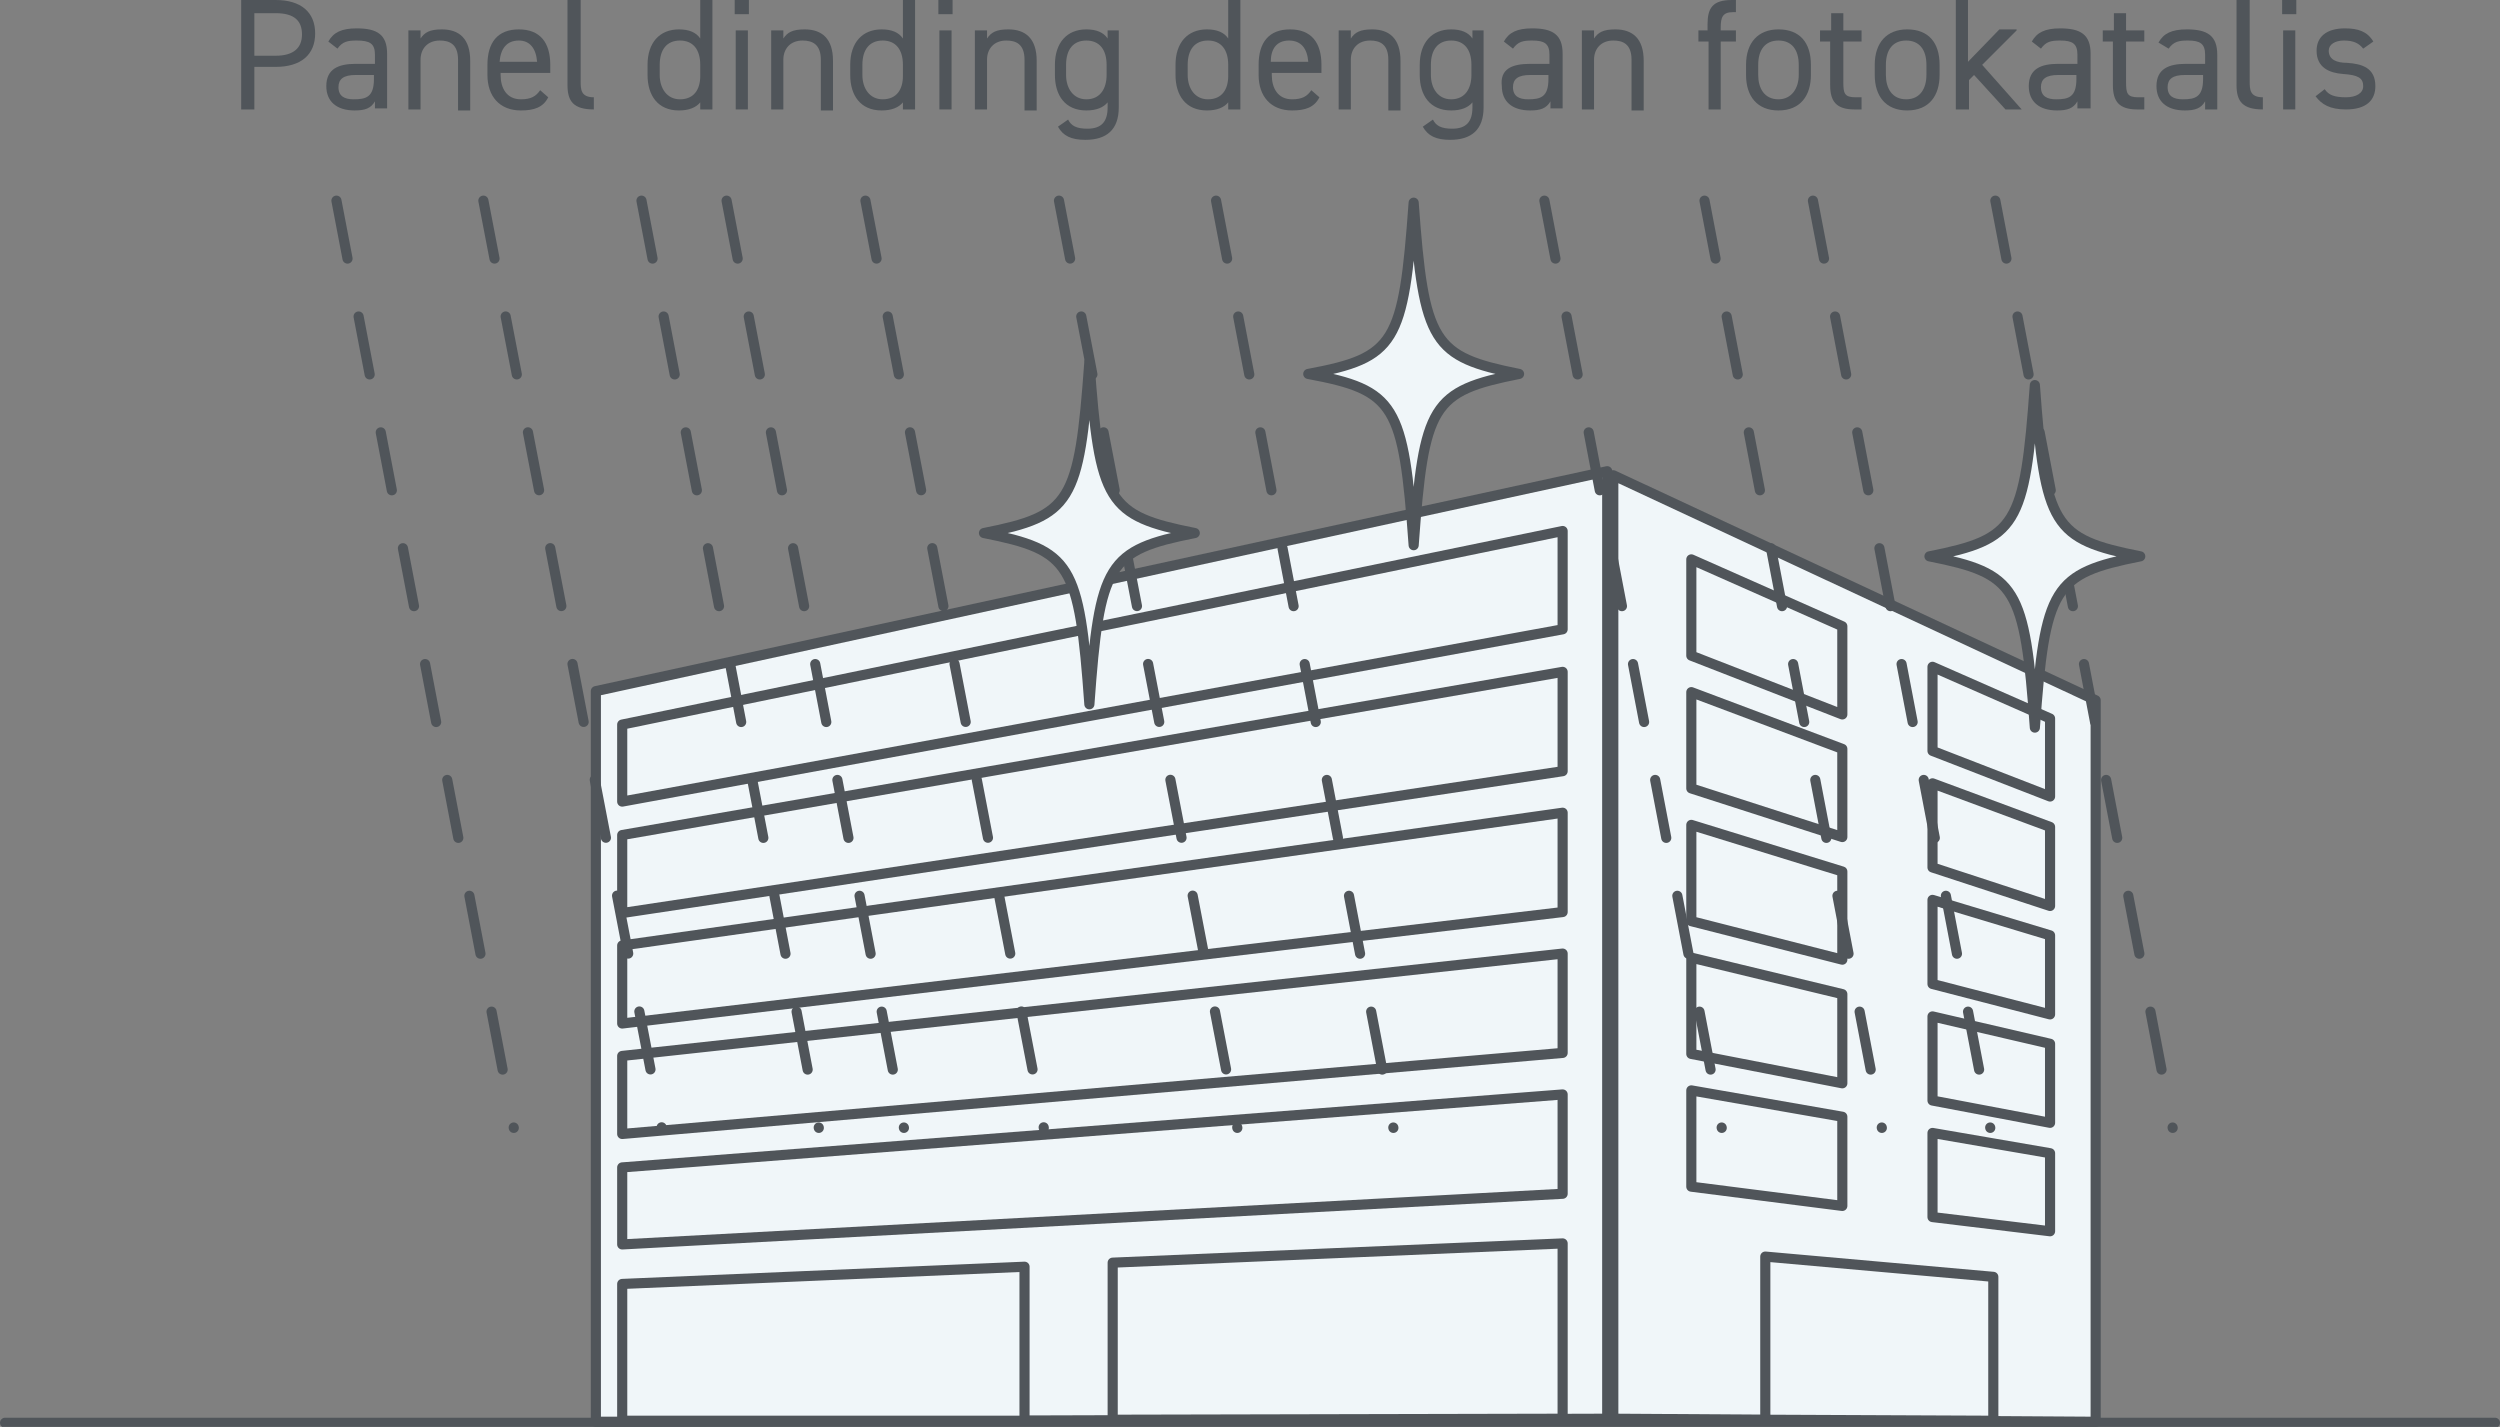 <?xml version="1.0" encoding="utf-8"?>
<!--Generator: Adobe Illustrator 27.3.1, SVG Export Plug-In . SVG Version: 6.00 Build 0)-->
<svg xmlns="http://www.w3.org/2000/svg" xml:space="preserve" id="レイヤー_1" x="0" y="0" style="enable-background:new 0 0 246.7 140.8;" version="1.1" viewBox="0 0 246.7 140.8">
  <rect x="0" y="0" width="246.7" height="140.8" fill="#808080" stroke="none"/>
  <style>
    .st0{fill:#F0F6F9;stroke:#50555A;stroke-linecap:round;stroke-linejoin:round;}
	.st1{fill:none;stroke:#50555A;stroke-linecap:round;stroke-linejoin:round;stroke-dasharray:5.82;}
	.st2{fill:none;stroke:#50555A;stroke-linecap:round;stroke-linejoin:round;}
	.st3{fill:#50555A;}
  </style>
  <g id="レイヤー_2_00000018957969832057560480000011519487022541364404_">
    <g id="レイヤー_2-2">
      <path d="m158.6 140-99.8.3V68.2l99.8-21.7z" class="st0"/>
      <path d="m206.8 140.3-47.6-.3V46.9l47.6 22.2z" class="st0"/>
      <path d="m154.2 62.1-92.8 17v-7.6l92.8-19.1z" class="st0"/>
      <path d="m181.8 70.5-14.9-5.8v-9.5l14.9 6.6z" class="st0"/>
      <path d="m202.3 78.6-11.6-4.5v-8.3l11.6 5.1z" class="st0"/>
      <path d="m181.8 82.6-14.9-4.8v-9.5l14.9 5.6z" class="st0"/>
      <path d="m202.3 89.4-11.6-3.8v-8.3l11.6 4.3z" class="st0"/>
      <path d="m181.8 94.7-14.9-3.8v-9.5l14.9 4.6z" class="st0"/>
      <path d="m202.3 100.1-11.6-3v-8.3l11.6 3.5z" class="st0"/>
      <path d="m181.8 106.9-14.9-2.9v-9.5l14.9 3.6z" class="st0"/>
      <path d="m202.3 110.8-11.6-2.2v-8.3l11.6 2.7z" class="st0"/>
      <path d="m181.8 119-14.9-1.9v-9.5l14.9 2.6z" class="st0"/>
      <path d="m202.3 121.5-11.6-1.4v-8.3l11.6 2z" class="st0"/>
      <path d="m154.2 76.1-92.8 14v-7.7l92.8-16.1z" class="st0"/>
      <path d="m154.2 90-92.8 11v-7.7l92.8-13.1z" class="st0"/>
      <path d="m154.2 103.9-92.8 8v-7.7l92.8-10.1z" class="st0"/>
      <path d="m154.2 117.8-92.8 5v-7.6l92.8-7.2z" class="st0"/>
      <path d="m101.1 125-39.7 1.7v13.5h39.7z" class="st0"/>
      <path d="M109.8 124.6v15.5l44.4-.1v-17.3z" class="st0"/>
      <path d="m196.7 140.2-22.5-.1V124l22.5 2z" class="st0"/>
      <path d="m71.7 19.8 17.5 91.5" class="st1"/>
      <path d="m63.3 19.8 17.5 91.5" class="st1"/>
      <path d="m47.7 19.8 17.6 91.5" class="st1"/>
      <path d="m33.2 19.8 17.5 91.5" class="st1"/>
      <path d="m85.4 19.8 17.6 91.5" class="st1"/>
      <path d="m120 19.8 17.5 91.5" class="st1"/>
      <path d="m104.5 19.8 17.6 91.5" class="st1"/>
      <path d="m152.4 19.8 17.5 91.5" class="st1"/>
      <path d="m168.2 19.8 17.5 91.5" class="st1"/>
      <path d="m178.9 19.8 17.5 91.5" class="st1"/>
      <path d="m196.9 19.8 17.5 91.5" class="st1"/>
      <path d="M117.9 52.6c-8.6 1.7-9.4 3-10.4 16.9-1-13.9-1.8-15.2-10.4-16.9 8.6-1.7 9.4-3 10.4-16.9 1 13.9 1.8 15.2 10.4 16.9z" class="st0"/>
      <path d="M211.2 54.9c-8.6 1.7-9.4 3-10.4 16.9-1-13.9-1.8-15.2-10.4-16.9 8.6-1.7 9.4-3 10.4-16.9 1 13.9 1.8 15.2 10.4 16.9z" class="st0"/>
      <path d="M149.9 36.9c-8.6 1.7-9.4 3-10.4 16.9-1-13.9-1.8-15.3-10.4-16.9 8.6-1.6 9.4-3 10.4-16.9 1 13.9 1.9 15.2 10.4 16.9z" class="st0"/>
      <path d="M.5 140.4h245.7" class="st2"/>
      <g>
        <path d="M25.1 6.7v4.1h-1.3V0h3.4c2.5 0 3.9 1.2 3.9 3.3 0 2.1-1.4 3.3-3.9 3.3h-2.1zm2.1-1.2c1.8 0 2.6-.8 2.6-2.1s-.7-2.1-2.6-2.1h-2.1v4.2h2.1z" class="st3"/>
        <path d="M35.1 6.3H37v-.9c0-1.1-.5-1.4-1.8-1.4-.9 0-1.4.1-1.9.8l-.9-.7c.5-.9 1.3-1.3 2.8-1.3 2 0 3 .6 3 2.5v5.4H37V10c-.4.7-1 .9-2 .9-1.8 0-2.8-.9-2.8-2.4 0-1.7 1.2-2.2 2.9-2.2zM37 7.4h-1.9c-1.2 0-1.7.4-1.7 1.2 0 .9.6 1.2 1.5 1.2 1.2 0 2-.2 2-2v-.4z" class="st3"/>
        <path d="M40.3 3h1.2v.8c.4-.6.9-.9 2.1-.9 1.7 0 2.8.9 2.8 3.1v4.9h-1.2v-5c0-1.6-.9-1.9-1.8-1.9-1.2 0-1.9.8-1.9 1.9v4.9h-1.2V3z" class="st3"/>
        <path d="M54.1 9.6c-.5 1-1.4 1.3-2.7 1.3-2.1 0-3.3-1.4-3.3-3.5v-1c0-2.2 1-3.5 3.1-3.5s3.1 1.3 3.1 3.5v.8h-4.9v.2c0 1.3.6 2.4 2 2.4 1 0 1.5-.3 1.9-.9l.8.7zm-4.8-3.5H53c-.1-1.3-.7-2.1-1.8-2.1-1.2 0-1.8.8-1.9 2.1z" class="st3"/>
        <path d="M56.1 0h1.2v8c0 .8 0 1.6 1.3 1.6v1.2c-2 0-2.6-.8-2.6-2.4V0z" class="st3"/>
        <path d="M69.1 0h1.2v10.8h-1.2v-.7c-.4.5-1.1.8-2.1.8-2.1 0-3.1-1.5-3.1-3.5v-1c0-2.2 1.2-3.5 3.1-3.5 1 0 1.7.3 2.1.9V0zm0 7.5V6.4c0-1.5-.7-2.4-2-2.4s-2 .9-2 2.4v1c0 1.3.7 2.4 2 2.4 1.4 0 2-1 2-2.3z" class="st3"/>
        <path d="M72.5 0h1.4v1.4h-1.4V0zm.1 3h1.2v7.8h-1.2V3z" class="st3"/>
        <path d="M76.1 3h1.2v.8c.4-.6.9-.9 2.1-.9 1.7 0 2.8.9 2.8 3.1v4.9H81v-5c0-1.5-.8-1.9-1.8-1.9-1.2 0-1.9.8-1.9 1.9v4.9h-1.2V3z" class="st3"/>
        <path d="M89.1 0h1.2v10.8h-1.2v-.7c-.4.5-1.1.8-2.1.8-2.1 0-3.1-1.5-3.1-3.5v-1c0-2.2 1.2-3.5 3.1-3.5 1 0 1.7.3 2.1.9V0zm0 7.5V6.4c0-1.5-.7-2.4-2-2.4s-2 .9-2 2.4v1c0 1.3.7 2.4 2 2.4 1.4 0 2-1 2-2.3z" class="st3"/>
        <path d="M92.6 0H94v1.4h-1.4V0zm.1 3h1.2v7.8h-1.2V3z" class="st3"/>
        <path d="M96.2 3h1.2v.8c.4-.6.9-.9 2.1-.9 1.7 0 2.8.9 2.8 3.1v4.9h-1.2v-5c0-1.6-.9-1.9-1.8-1.9-1.2 0-1.9.8-1.9 1.9v4.9h-1.2V3z" class="st3"/>
        <path d="M109.2 3h1.2v7.6c0 2.2-1.2 3.2-3.3 3.2-1.4 0-2.2-.4-2.7-1.3l1-.7c.3.6.8.9 1.9.9 1.4 0 2-.7 2-2.1v-.5c-.4.5-1.1.8-2.1.8-2.1 0-3.1-1.5-3.1-3.5v-1c0-2.2 1.2-3.5 3.1-3.5 1 0 1.7.3 2.1.9V3zm0 4.4v-1c0-1.5-.7-2.4-2-2.4s-2 .9-2 2.4v1c0 1.3.7 2.4 2 2.4 1.4 0 2-1.1 2-2.4z" class="st3"/>
        <path d="M121.2 0h1.2v10.8h-1.2v-.7c-.4.5-1.1.8-2.1.8-2.1 0-3.1-1.5-3.1-3.5v-1c0-2.2 1.2-3.5 3.1-3.5 1 0 1.7.3 2.1.9V0zm0 7.5V6.4c0-1.5-.7-2.4-2-2.4s-2 .9-2 2.4v1c0 1.3.7 2.4 2 2.4 1.4 0 2-1 2-2.3z" class="st3"/>
        <path d="M130.2 9.6c-.5 1-1.4 1.3-2.7 1.3-2.1 0-3.3-1.4-3.3-3.5v-1c0-2.2 1-3.5 3.1-3.5s3.1 1.3 3.1 3.5v.8h-4.9v.2c0 1.3.6 2.4 2 2.4 1 0 1.5-.3 1.9-.9l.8.7zm-4.8-3.5h3.7c-.1-1.3-.7-2.1-1.9-2.1s-1.8.8-1.8 2.1z" class="st3"/>
        <path d="M132.1 3h1.2v.8c.4-.6.9-.9 2.1-.9 1.7 0 2.8.9 2.8 3.1v4.9H137v-5c0-1.6-.9-1.9-1.8-1.9-1.2 0-1.9.8-1.9 1.9v4.9h-1.2V3z" class="st3"/>
        <path d="M145.2 3h1.2v7.6c0 2.2-1.2 3.2-3.3 3.2-1.4 0-2.2-.4-2.7-1.3l1-.7c.3.6.8.9 1.9.9 1.4 0 2-.7 2-2.1v-.5c-.4.5-1.1.8-2.1.8-2.1 0-3.1-1.5-3.1-3.5v-1c0-2.2 1.2-3.5 3.1-3.5 1 0 1.7.3 2.1.9V3zm0 4.4v-1c0-1.5-.7-2.4-2-2.4s-2 .9-2 2.4v1c0 1.3.7 2.4 2 2.4 1.4 0 2-1.1 2-2.4z" class="st3"/>
        <path d="M151 6.3h1.9v-.9c0-1.1-.5-1.4-1.7-1.4-.9 0-1.4.1-1.9.8l-.9-.7c.5-.9 1.3-1.3 2.8-1.3 2 0 3 .6 3 2.5v5.4H153V10c-.4.7-1 .9-2 .9-1.8 0-2.8-.9-2.8-2.4-.2-1.7 1-2.2 2.8-2.2zm1.8 1.1H151c-1.2 0-1.7.4-1.7 1.2 0 .9.6 1.2 1.5 1.2 1.2 0 2-.2 2-2v-.4z" class="st3"/>
        <path d="M156.1 3h1.2v.8c.4-.6.9-.9 2.1-.9 1.7 0 2.8.9 2.8 3.1v4.9H161v-5c0-1.6-.9-1.9-1.8-1.9-1.2 0-1.9.8-1.9 1.9v4.9h-1.2V3z" class="st3"/>
        <path d="M168.5 3v-.6c0-1.6.5-2.4 2.4-2.4h.4v1.2h-.3c-1 0-1.2.5-1.2 1.5V3h1.5v1.1h-1.5v6.7h-1.2V4.1h-1V3h.9z" class="st3"/>
        <path d="M178.7 7.4c0 2-1 3.5-3.2 3.5-2.1 0-3.2-1.4-3.2-3.5v-1c0-2.2 1.2-3.5 3.2-3.5 2.1 0 3.2 1.3 3.2 3.5v1zm-1.2 0v-1c0-1.5-.7-2.4-2-2.4s-2 .9-2 2.4v1c0 1.3.6 2.4 2 2.4 1.3 0 2-1.1 2-2.4z" class="st3"/>
        <path d="M179.7 3h1V1.3h1.2V3h1.8v1.1h-1.8v4c0 1.1.1 1.5 1.2 1.5h.6v1.2h-.7c-1.8 0-2.4-.8-2.4-2.4V4.1h-1V3z" class="st3"/>
        <path d="M191.4 7.4c0 2-1 3.5-3.2 3.5-2.1 0-3.2-1.4-3.2-3.5v-1c0-2.2 1.2-3.5 3.2-3.5 2.1 0 3.2 1.3 3.2 3.5v1zm-1.3 0v-1c0-1.5-.7-2.4-2-2.4s-2 .9-2 2.4v1c0 1.3.6 2.4 2 2.4s2-1.1 2-2.4z" class="st3"/>
        <path d="m199 3-3.4 3.4 3.9 4.4h-1.6l-3.1-3.4-.5.5v2.9H193V0h1.2v6.1l3.1-3.2h1.7z" class="st3"/>
        <path d="M203.1 6.3h1.9v-.9c0-1.1-.5-1.4-1.7-1.4-.9 0-1.4.1-1.9.8l-.9-.7c.5-.9 1.3-1.3 2.8-1.3 2 0 3 .6 3 2.5v5.4H205V10c-.4.7-1 .9-2 .9-1.8 0-2.8-.9-2.8-2.4 0-1.7 1.2-2.2 2.9-2.2zm1.9 1.1h-1.9c-1.2 0-1.7.4-1.7 1.2 0 .9.6 1.2 1.5 1.2 1.2 0 2-.2 2-2v-.4z" class="st3"/>
        <path d="M207.6 3h1V1.3h1.2V3h1.8v1.1h-1.8v4c0 1.1.1 1.5 1.2 1.5h.6v1.2h-.7c-1.8 0-2.4-.8-2.4-2.4V4.1h-1V3z" class="st3"/>
        <path d="M215.7 6.3h1.9v-.9c0-1.1-.5-1.4-1.7-1.4-.9 0-1.4.1-1.9.8l-1-.6c.5-.9 1.3-1.3 2.8-1.3 2 0 3 .6 3 2.5v5.4h-1.2V10c-.4.7-1 .9-2 .9-1.8 0-2.8-.9-2.8-2.4 0-1.7 1.2-2.2 2.9-2.2zm1.8 1.1h-1.9c-1.2 0-1.7.4-1.7 1.2 0 .9.6 1.2 1.5 1.2 1.2 0 2-.2 2-2v-.4z" class="st3"/>
        <path d="M220.8 0h1.2v8c0 .8 0 1.6 1.3 1.6v1.2c-2 0-2.6-.8-2.6-2.4V0z" class="st3"/>
        <path d="M225.2 0h1.4v1.4h-1.4V0zm.1 3h1.2v7.8h-1.2V3z" class="st3"/>
        <path d="M233.2 4.8c-.4-.5-.9-.8-1.9-.8-.9 0-1.5.4-1.5 1 0 .9.8 1.2 1.8 1.2 1.5.1 2.8.5 2.8 2.3 0 1.4-.9 2.3-2.9 2.3-1.6 0-2.4-.5-3-1.3l.9-.7c.4.6 1 .8 2.1.8 1 0 1.7-.4 1.7-1.1 0-.8-.5-1.1-2-1.2-1.3-.1-2.6-.6-2.6-2.3 0-1.3.9-2.2 2.8-2.2 1.3 0 2.2.3 2.8 1.3l-1 .7z" class="st3"/>
      </g>
    </g>
  </g>
</svg>
